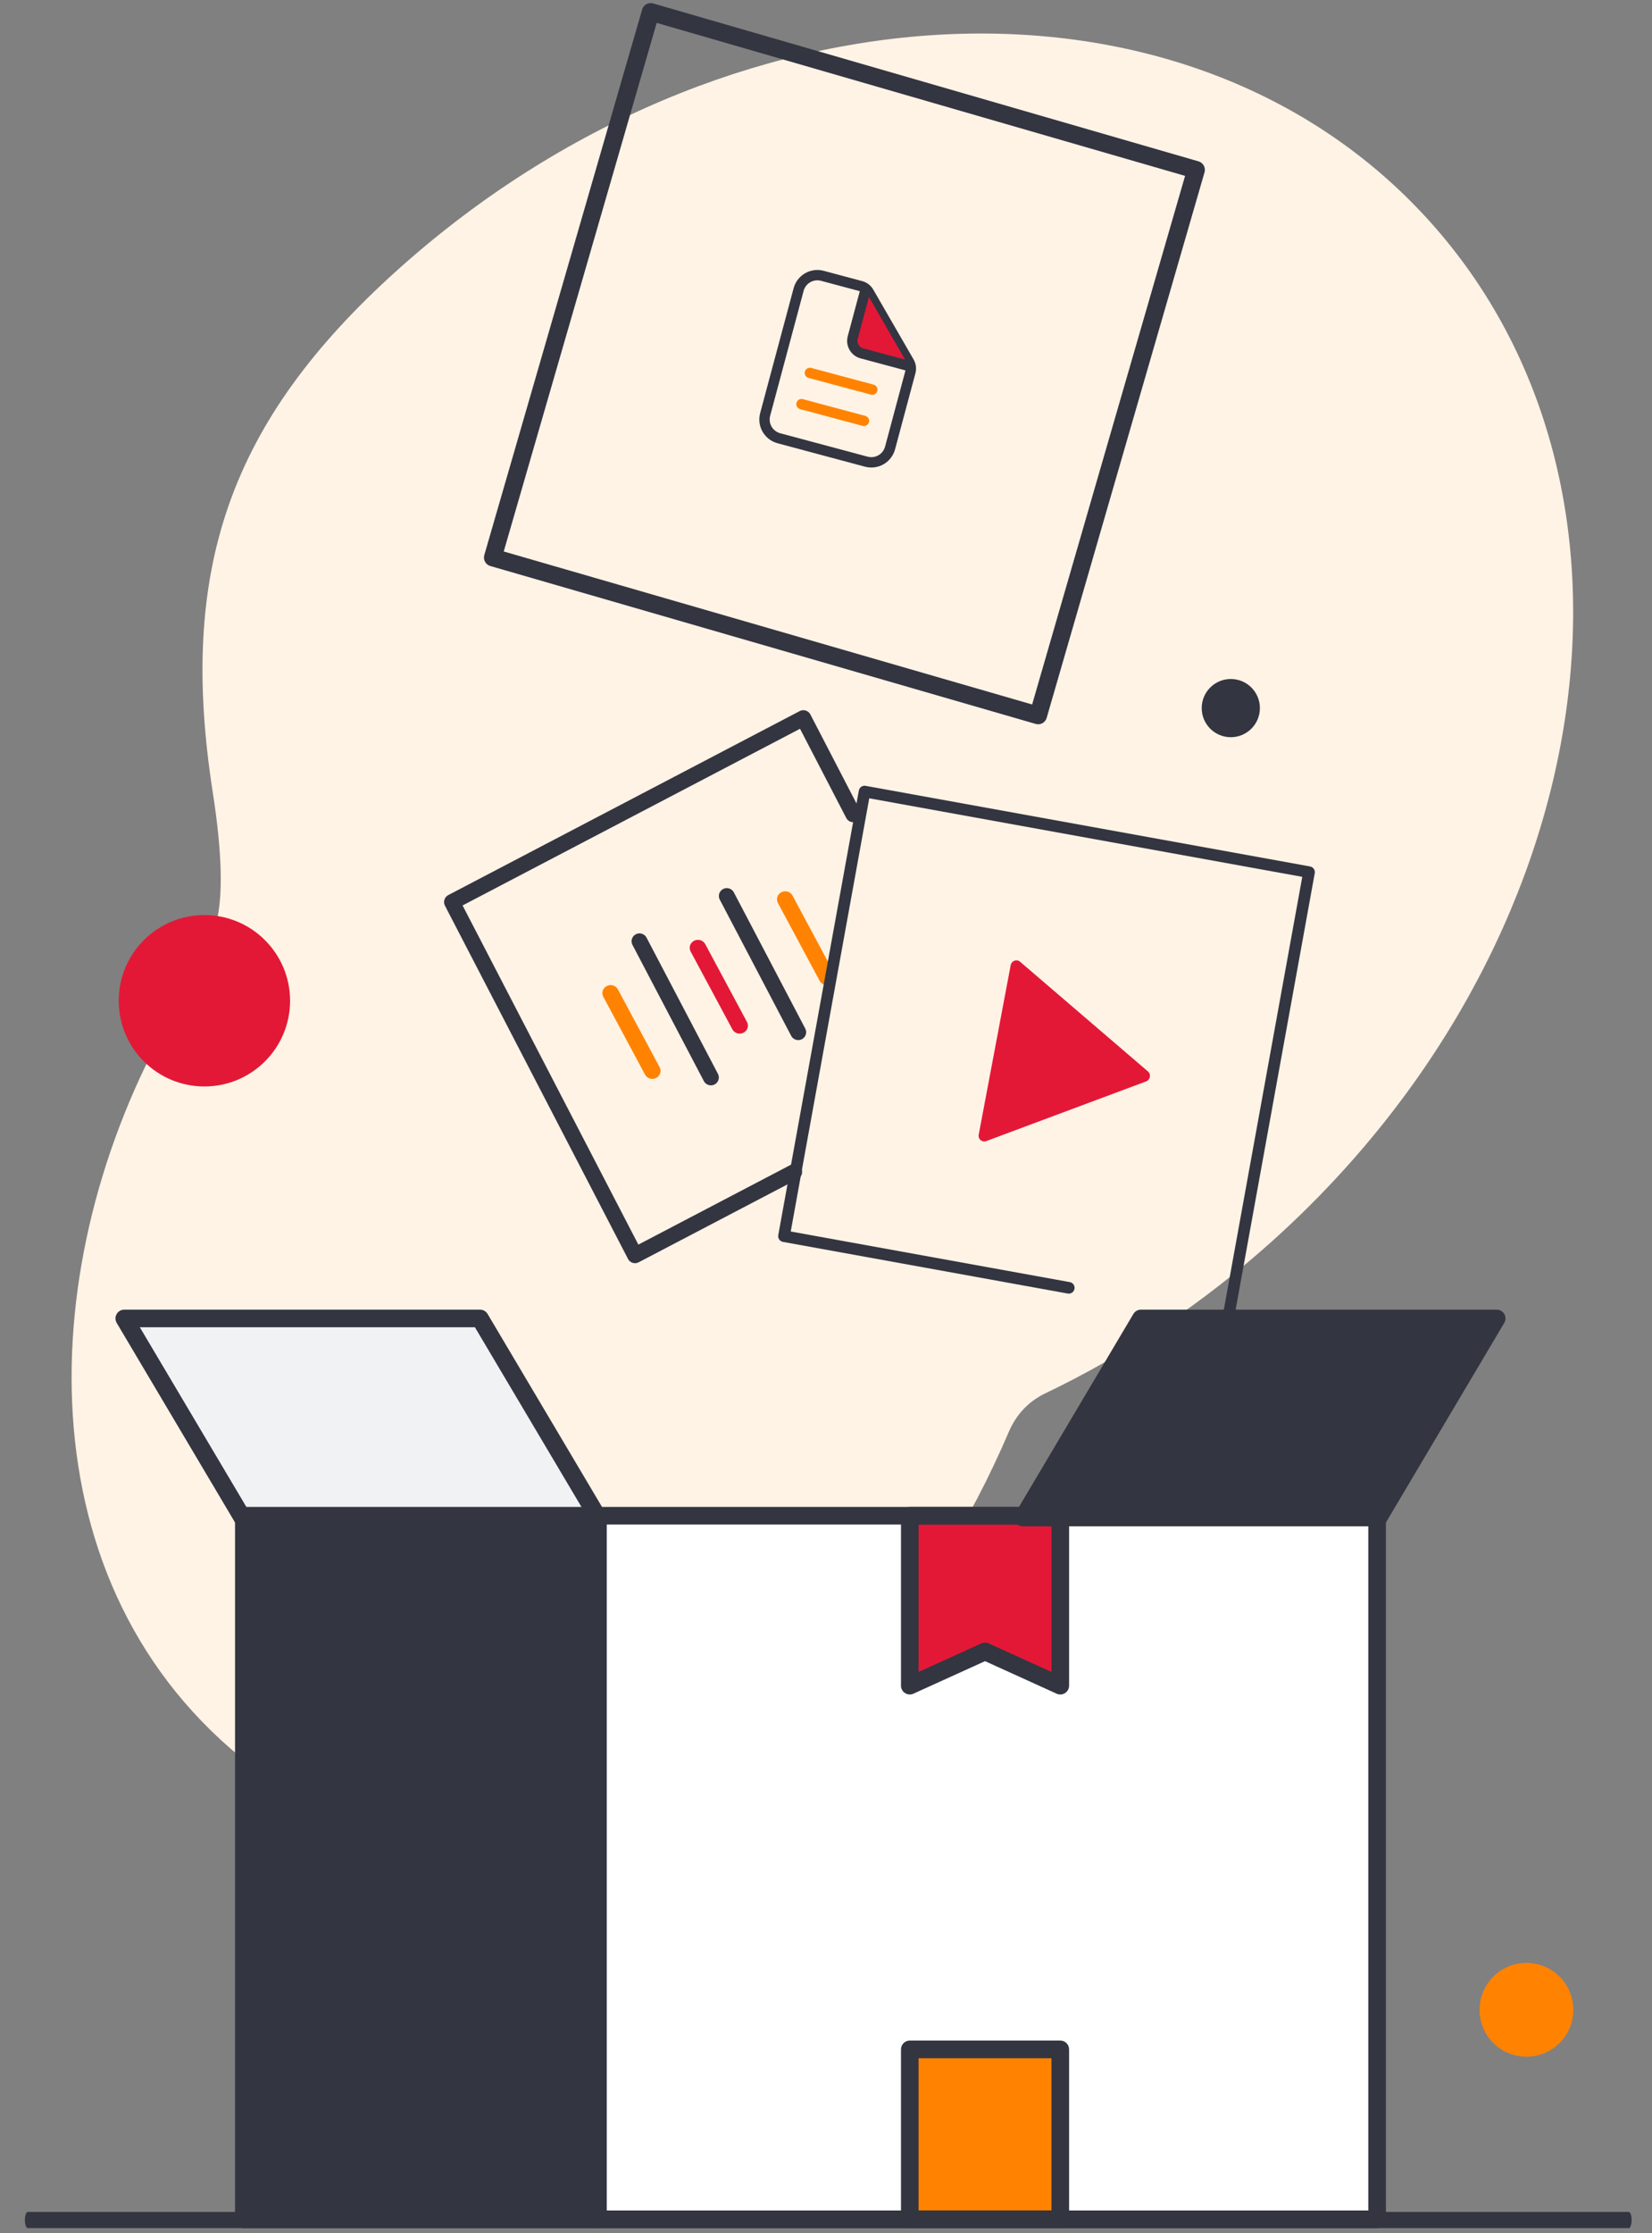 <svg width="168" height="227" viewBox="0 0 168 227" fill="none" xmlns="http://www.w3.org/2000/svg">
<rect x="0" y="0" width="168" height="227" fill="#808080" stroke="none"/>
<g clip-path="url(#clip0_12269_32690)">
<path fill-rule="evenodd" clip-rule="evenodd" d="M27.834 181.16C53.229 198.634 86.697 182.702 102.584 145.574L102.596 145.546C103.344 143.798 104.614 142.451 106.289 141.65C114.388 137.78 122.216 132.604 129.412 126.137C162.799 96.129 169.94 49.715 145.361 22.467C120.782 -4.781 73.791 -2.544 40.404 27.463C23.274 42.859 18.124 57.964 21.633 80.521C25.602 106.036 13.694 92.428 15.963 106.036C2.921 130.984 2.823 163.95 27.834 181.16Z" fill="#FFF3E5"/>
<path d="M103.906 154.025L116.235 134.135H152.399L139.742 154.025H103.906Z" fill="#333541"/>
<path d="M61.348 226.243V154.801H140.728V226.243H61.348Z" fill="white"/>
<path d="M24.485 153.665L13.145 134.387H48.865L60.206 153.665H24.485Z" fill="#F0F2F4"/>
<path d="M107.686 208.449H92.562V225.216H107.686V208.449Z" fill="#FF8300"/>
<path d="M107.909 154.527H92.457V171.13L100.183 167.678L107.909 171.13V154.527Z" fill="#E31837"/>
<path d="M81.329 72.286C81.698 72.093 82.148 72.218 82.37 72.561L82.409 72.628L87.48 82.41C87.685 82.805 87.532 83.29 87.14 83.496C86.771 83.689 86.321 83.565 86.099 83.221L86.06 83.154L81.358 74.085L47.041 92.046L64.917 126.524L80.4 118.421C80.769 118.228 81.219 118.352 81.441 118.696L81.48 118.763C81.673 119.134 81.549 119.586 81.207 119.809L81.14 119.848L64.947 128.323C64.578 128.516 64.127 128.392 63.906 128.049L63.867 127.981L45.251 92.076C45.059 91.705 45.182 91.253 45.525 91.029L45.591 90.99L81.329 72.286Z" fill="#333541"/>
<path fill-rule="evenodd" clip-rule="evenodd" d="M99.53 115.347L102.78 98.122C102.864 97.673 103.394 97.475 103.734 97.766L116.743 108.923C117.082 109.214 116.976 109.776 116.552 109.934L100.294 116.002C99.87 116.16 99.446 115.797 99.53 115.347ZM115.236 109.362L103.855 99.568L100.97 114.738L115.236 109.362Z" fill="#E31837"/>
<path d="M100.176 115.244L103.628 98.312L116.121 109.326L100.176 115.244Z" fill="#E31837"/>
<path fill-rule="evenodd" clip-rule="evenodd" d="M159.999 204.316C159.999 206.948 157.865 209.083 155.232 209.083C152.599 209.083 150.465 206.948 150.465 204.316C150.465 201.683 152.599 199.549 155.232 199.549C157.865 199.549 159.999 201.683 159.999 204.316Z" fill="#FF8300"/>
<path fill-rule="evenodd" clip-rule="evenodd" d="M128.125 71.984C128.125 73.618 126.8 74.943 125.166 74.943C123.532 74.943 122.207 73.618 122.207 71.984C122.207 70.35 123.532 69.025 125.166 69.025C126.8 69.025 128.125 70.35 128.125 71.984Z" fill="#333541"/>
<path fill-rule="evenodd" clip-rule="evenodd" d="M29.499 101.736C29.499 106.548 25.598 110.448 20.786 110.448C15.975 110.448 12.074 106.548 12.074 101.736C12.074 96.924 15.975 93.023 20.786 93.023C25.598 93.023 29.499 96.924 29.499 101.736Z" fill="#E31837"/>
<path d="M61.708 100.235C62.094 100.04 62.565 100.165 62.797 100.512L62.838 100.58L67.081 108.489C67.294 108.887 67.135 109.378 66.725 109.585C66.339 109.78 65.868 109.654 65.636 109.307L65.596 109.239L61.353 101.331C61.139 100.933 61.298 100.442 61.708 100.235Z" fill="#FF8300"/>
<path d="M64.66 94.975C65.032 94.783 65.485 94.907 65.709 95.249L65.748 95.316L73.012 109.166C73.218 109.558 73.064 110.042 72.669 110.246C72.298 110.438 71.845 110.315 71.621 109.973L71.582 109.906L64.318 96.055C64.112 95.664 64.266 95.18 64.66 94.975Z" fill="#333541"/>
<path d="M70.591 95.635C70.977 95.44 71.448 95.565 71.68 95.913L71.72 95.98L75.963 103.889C76.177 104.287 76.018 104.778 75.608 104.985C75.222 105.18 74.751 105.055 74.519 104.708L74.479 104.64L70.235 96.731C70.022 96.333 70.181 95.842 70.591 95.635Z" fill="#E31837"/>
<path d="M73.539 90.374C73.911 90.182 74.364 90.305 74.588 90.647L74.627 90.714L81.891 104.565C82.097 104.957 81.943 105.44 81.548 105.645C81.177 105.837 80.724 105.713 80.5 105.371L80.461 105.305L73.197 91.454C72.991 91.062 73.145 90.579 73.539 90.374Z" fill="#333541"/>
<path d="M79.466 90.699C79.852 90.504 80.323 90.63 80.555 90.977L80.595 91.045L84.838 98.953C85.052 99.352 84.893 99.842 84.483 100.049C84.097 100.245 83.626 100.119 83.394 99.772L83.354 99.704L79.11 91.796C78.897 91.398 79.056 90.907 79.466 90.699Z" fill="#FF8300"/>
<path d="M165.635 224.861C165.797 224.861 165.928 225.229 165.928 225.683C165.928 226.11 165.812 226.461 165.663 226.502L165.635 226.505H2.825C2.663 226.505 2.531 226.137 2.531 225.683C2.531 225.256 2.648 224.905 2.797 224.865L2.825 224.861H165.635Z" fill="#333541"/>
<path fill-rule="evenodd" clip-rule="evenodd" d="M24.8 153.189H140.046C140.542 153.189 140.943 153.591 140.943 154.086V225.608C140.943 226.103 140.542 226.505 140.046 226.505H24.8C24.304 226.505 23.902 226.103 23.902 225.608V154.086C23.902 153.591 24.304 153.189 24.8 153.189ZM139.149 224.711V154.983H25.696V224.711H139.149Z" fill="#333541"/>
<path d="M60.884 153.189C61.312 153.189 61.663 153.545 61.703 154L61.706 154.086V225.608C61.706 226.103 61.338 226.505 60.884 226.505C60.457 226.505 60.106 226.149 60.066 225.694L60.062 225.608V154.086C60.062 153.591 60.43 153.189 60.884 153.189Z" fill="#333541"/>
<path fill-rule="evenodd" clip-rule="evenodd" d="M12.644 133.135H48.81C49.129 133.135 49.424 133.302 49.586 133.575L61.589 153.813C61.943 154.41 61.51 155.162 60.813 155.162H24.647C24.328 155.162 24.033 154.995 23.871 154.722L11.868 134.484C11.514 133.887 11.947 133.135 12.644 133.135ZM59.237 153.372L48.296 134.924H14.219L25.16 153.372H59.237Z" fill="#333541"/>
<path fill-rule="evenodd" clip-rule="evenodd" d="M116.033 133.135H152.2C152.897 133.135 153.329 133.887 152.975 134.484L140.973 154.722C140.811 154.995 140.516 155.162 140.197 155.162H104.03C103.334 155.162 102.901 154.41 103.255 153.813L115.258 133.575C115.42 133.302 115.714 133.135 116.033 133.135ZM139.683 153.372L150.624 134.924H116.548L105.606 153.372H139.683Z" fill="#333541"/>
<path fill-rule="evenodd" clip-rule="evenodd" d="M24.883 225.849H61.047V154.178H24.883V225.849Z" fill="#333541"/>
<path fill-rule="evenodd" clip-rule="evenodd" d="M92.52 153.189H107.826C108.32 153.189 108.721 153.592 108.721 154.088V171.358C108.721 172.011 108.049 172.446 107.457 172.177L100.173 168.869L92.889 172.177C92.32 172.435 91.679 172.045 91.628 171.435L91.625 171.358V154.088C91.625 153.592 92.026 153.189 92.52 153.189ZM106.93 169.965V154.987H93.415V169.965L99.804 167.064C100.009 166.971 100.241 166.959 100.452 167.029L100.542 167.064L106.93 169.965Z" fill="#333541"/>
<path fill-rule="evenodd" clip-rule="evenodd" d="M92.52 207.438H107.826C108.32 207.438 108.721 207.84 108.721 208.337V225.607C108.721 226.104 108.32 226.506 107.826 226.506H92.52C92.026 226.506 91.625 226.104 91.625 225.607V208.337C91.625 207.84 92.026 207.438 92.52 207.438ZM106.93 224.708V209.236H93.415V224.708H106.93Z" fill="#333541"/>
<path fill-rule="evenodd" clip-rule="evenodd" d="M49.251 56.426L65.304 0.964C65.442 0.487 65.941 0.212 66.418 0.35L121.88 16.403C122.358 16.541 122.632 17.04 122.494 17.517L106.44 72.98C106.302 73.457 105.804 73.732 105.327 73.594L49.864 57.54C49.387 57.402 49.112 56.903 49.251 56.426ZM120.517 17.88L66.781 2.326L51.227 56.062L104.963 71.616L120.517 17.88Z" fill="#333541"/>
<g clip-path="url(#clip1_12269_32690)">
<path d="M92.586 37.808L90.515 45.539C90.379 46.044 90.049 46.475 89.596 46.737C89.143 46.998 88.604 47.069 88.099 46.934L79.207 44.551C78.702 44.416 78.271 44.085 78.009 43.632C77.748 43.179 77.677 42.641 77.812 42.135L81.216 29.433C81.351 28.927 81.682 28.497 82.135 28.235C82.588 27.973 83.127 27.902 83.632 28.038L87.552 29.088C87.889 29.178 88.176 29.399 88.35 29.701L92.455 36.811C92.629 37.113 92.677 37.471 92.586 37.808Z" stroke="#333541" stroke-width="1.052" stroke-linejoin="round"/>
<path d="M87.996 29.549L86.72 34.312C86.629 34.649 86.677 35.008 86.851 35.31C87.025 35.612 87.313 35.833 87.65 35.923L92.413 37.199" fill="#E31837"/>
<path d="M87.996 29.549L86.72 34.312C86.629 34.649 86.677 35.008 86.851 35.31C87.025 35.612 87.313 35.833 87.65 35.923L92.413 37.199" stroke="#333541" stroke-width="1.052" stroke-linecap="round" stroke-linejoin="round"/>
<path d="M82.359 37.91L88.711 39.612" stroke="#FF8300" stroke-width="1.052" stroke-linecap="round" stroke-linejoin="round"/>
<path d="M81.508 41.084L87.859 42.786" stroke="#FF8300" stroke-width="1.052" stroke-linecap="round" stroke-linejoin="round"/>
</g>
<path d="M133.227 88.082C133.529 88.136 133.735 88.412 133.71 88.712L133.703 88.768L125.507 133.967C125.449 134.288 125.142 134.501 124.821 134.443C124.519 134.388 124.313 134.112 124.338 133.813L124.345 133.756L132.435 89.138L88.398 81.154L80.414 125.191L108.795 130.337C109.096 130.391 109.303 130.667 109.278 130.967L109.27 131.023C109.215 131.325 108.94 131.532 108.64 131.506L108.584 131.499L79.622 126.248C79.32 126.193 79.114 125.918 79.139 125.618L79.146 125.561L87.341 80.362C87.396 80.06 87.672 79.854 87.972 79.879L88.028 79.887L133.227 88.082Z" fill="#333541"/>
</g>
<defs>
<clipPath id="clip0_12269_32690">
<rect width="168" height="226.8" fill="white"/>
</clipPath>
<clipPath id="clip1_12269_32690">
<rect width="21.041" height="21.041" fill="white" transform="translate(78.434 24.604) rotate(15)"/>
</clipPath>
</defs>
</svg>
